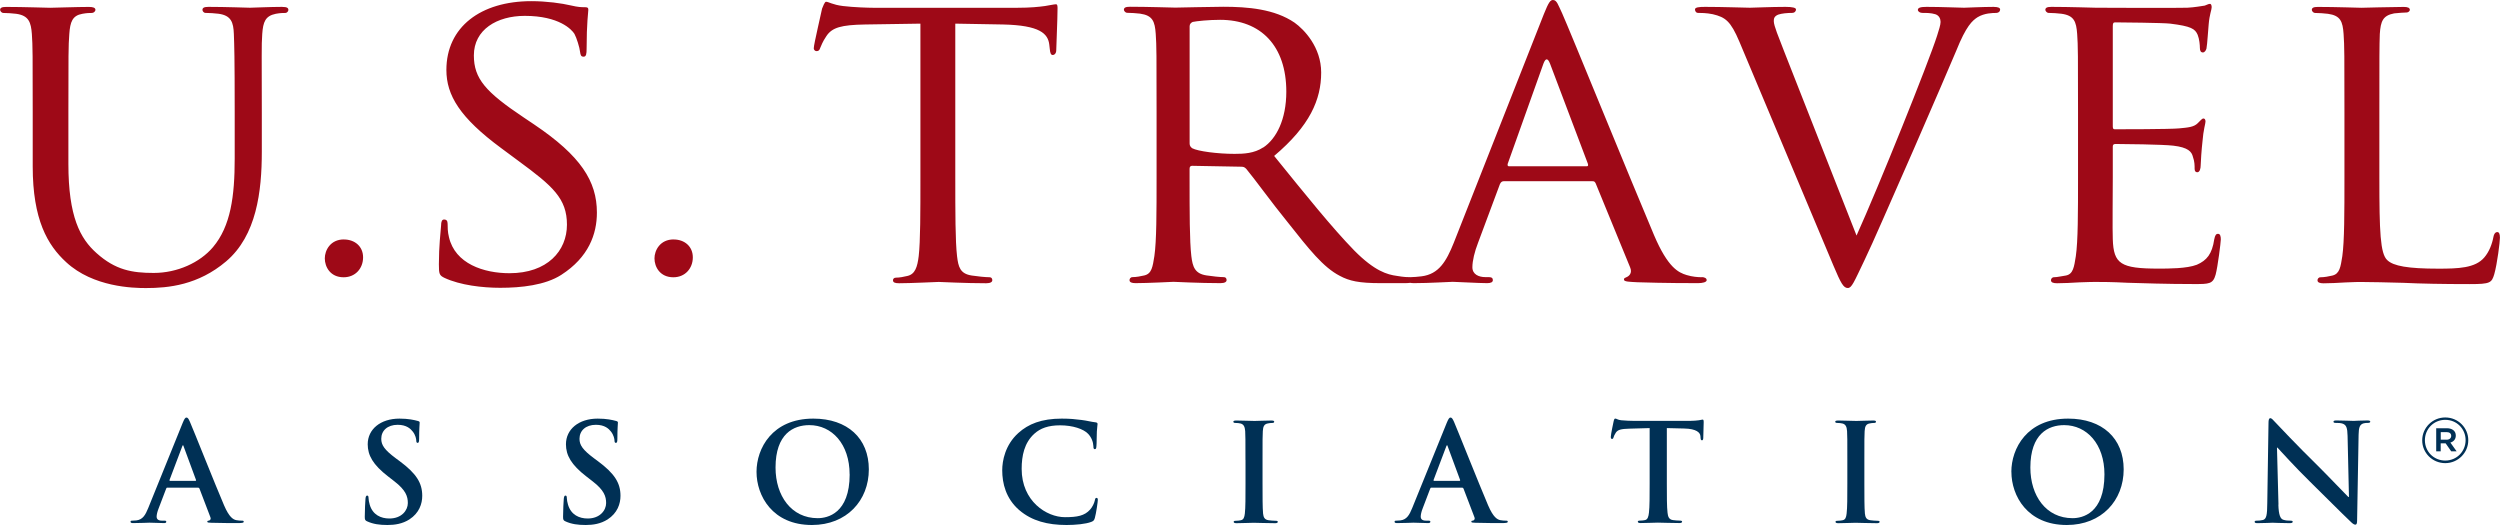 <svg width="200" height="42" viewBox="0 0 200 42" fill="none" xmlns="http://www.w3.org/2000/svg">
<g clip-path="url(#clip0_480_1729)">
<path d="M22.573 0.55C21.669 0.55 20.203 0.618 19.993 0.618C19.818 0.618 18.044 0.55 16.685 0.55C16.338 0.55 16.197 0.618 16.197 0.791C16.197 0.893 16.299 1.032 16.441 1.032C16.72 1.032 17.242 1.066 17.486 1.1C18.498 1.239 18.674 1.789 18.708 2.716C18.742 3.646 18.776 4.467 18.776 9.01V12.69C18.776 15.681 18.463 18.088 17.037 19.775C15.991 21.011 14.183 21.835 12.297 21.835C10.553 21.835 9.234 21.599 7.734 20.258C6.41 19.086 5.471 17.335 5.471 13.105V9.014C5.471 4.475 5.471 3.651 5.544 2.72C5.613 1.755 5.788 1.244 6.59 1.104C6.971 1.036 7.147 1.036 7.357 1.036C7.498 1.036 7.635 0.897 7.635 0.795C7.635 0.622 7.46 0.554 7.112 0.554C6.208 0.554 4.293 0.622 4.014 0.622C3.736 0.622 1.889 0.554 0.496 0.554C0.149 0.554 0.008 0.622 0.008 0.795C0.008 0.897 0.149 1.036 0.252 1.036C0.531 1.036 1.053 1.07 1.298 1.104C2.309 1.244 2.48 1.794 2.549 2.72C2.617 3.651 2.617 4.471 2.617 9.014V13.312C2.617 17.576 3.8 19.606 5.3 20.981C7.46 22.977 10.665 23.045 11.676 23.045C13.484 23.045 15.854 22.804 18.086 20.913C20.525 18.849 20.945 15.309 20.945 12.144V9.014C20.945 4.475 20.91 3.651 20.979 2.72C21.047 1.755 21.223 1.277 22.059 1.104C22.44 1.036 22.616 1.036 22.826 1.036C22.963 1.036 23.07 0.897 23.07 0.795C23.07 0.622 22.933 0.554 22.586 0.554M42.751 9.97L41.881 9.386C38.847 7.356 37.909 6.29 37.909 4.433C37.909 2.369 39.756 1.269 41.984 1.269C44.735 1.269 45.746 2.369 45.956 2.711C46.128 3.02 46.372 3.811 46.406 4.154C46.441 4.395 46.475 4.535 46.685 4.535C46.895 4.535 46.929 4.327 46.929 3.879C46.929 1.882 47.066 0.922 47.066 0.783C47.066 0.609 46.998 0.575 46.753 0.575C46.509 0.575 46.265 0.575 45.673 0.436C44.941 0.262 43.724 0.093 42.503 0.093C38.462 0.093 35.711 2.157 35.711 5.596C35.711 7.623 36.791 9.412 40.099 11.853L41.491 12.885C44.208 14.881 45.356 15.875 45.356 17.973C45.356 20.072 43.788 21.857 40.759 21.857C38.706 21.857 36.405 21.104 35.916 18.968C35.809 18.553 35.809 18.143 35.809 17.901C35.809 17.66 35.706 17.559 35.531 17.559C35.355 17.559 35.287 17.732 35.287 18.041C35.252 18.523 35.111 19.691 35.111 21.137C35.111 21.924 35.145 22.03 35.565 22.233C36.821 22.817 38.595 23.024 40.022 23.024C41.693 23.024 43.612 22.817 44.898 21.992C47.092 20.583 47.752 18.726 47.752 17.009C47.752 14.496 46.462 12.47 42.738 9.962M27.514 19.154C26.425 19.154 25.984 20.033 25.984 20.668C25.984 21.357 26.429 22.182 27.488 22.182C28.435 22.182 29.047 21.467 29.047 20.588C29.047 19.708 28.379 19.158 27.514 19.158M53.892 19.154C52.804 19.154 52.358 20.033 52.358 20.668C52.358 21.357 52.804 22.182 53.867 22.182C54.813 22.182 55.426 21.467 55.426 20.588C55.426 19.708 54.758 19.158 53.897 19.158M136.152 22.178C135.839 22.178 135.389 22.144 134.935 22.005C134.271 21.802 133.435 21.421 132.321 18.807C130.44 14.369 125.53 2.301 124.972 1.066C124.655 0.41 124.553 0 124.24 0C124.03 0 123.893 0.169 123.507 1.134L116.3 19.428C115.704 20.905 115.113 21.933 113.72 22.106C113.476 22.14 113.03 22.174 112.82 22.174C112.64 22.174 112.332 22.174 111.753 22.072C110.99 21.971 109.979 21.696 108.342 20.042C106.564 18.219 104.439 15.571 101.932 12.474C104.786 10.068 105.694 7.969 105.694 5.804C105.694 3.773 104.336 2.365 103.569 1.815C101.966 0.715 99.806 0.541 97.857 0.541C96.918 0.541 94.339 0.609 94.026 0.609C93.85 0.609 91.798 0.541 90.401 0.541C90.054 0.541 89.912 0.609 89.912 0.783C89.912 0.884 90.054 1.024 90.156 1.024C90.435 1.024 90.958 1.058 91.202 1.091C92.213 1.231 92.389 1.713 92.458 2.707C92.526 3.638 92.526 4.458 92.526 9.002V14.158C92.526 16.975 92.526 19.28 92.35 20.486C92.213 21.345 92.141 21.895 91.549 22.034C91.271 22.102 90.885 22.17 90.606 22.17C90.431 22.17 90.362 22.309 90.362 22.411C90.362 22.584 90.538 22.652 90.846 22.652C91.789 22.652 93.842 22.546 93.876 22.546C94.017 22.546 95.967 22.652 97.638 22.652C97.985 22.652 98.127 22.546 98.127 22.411C98.127 22.309 98.092 22.17 97.882 22.17C97.604 22.17 96.944 22.102 96.524 22.034C95.586 21.895 95.41 21.345 95.307 20.486C95.166 19.28 95.166 17.013 95.166 14.196V13.507C95.166 13.337 95.234 13.265 95.376 13.265L99.279 13.337C99.489 13.337 99.558 13.371 99.699 13.507C100.359 14.297 101.718 16.188 103.007 17.77C104.747 19.97 105.861 21.383 107.185 22.068C107.948 22.478 108.715 22.652 110.459 22.652H112.374C112.563 22.652 112.704 22.643 112.816 22.626C112.902 22.643 113 22.652 113.124 22.652C114.38 22.652 115.91 22.546 116.222 22.546C116.574 22.546 118.245 22.652 118.973 22.652C119.256 22.652 119.428 22.58 119.428 22.411C119.428 22.271 119.359 22.17 119.115 22.17H118.836C118.314 22.17 117.791 21.962 117.791 21.379C117.791 20.863 117.966 20.139 118.245 19.42L119.989 14.742C120.058 14.572 120.165 14.496 120.302 14.496H127.376C127.548 14.496 127.582 14.534 127.655 14.67L130.406 21.379C130.616 21.861 130.303 22.098 130.127 22.17C129.986 22.237 129.917 22.237 129.917 22.373C129.917 22.546 130.406 22.546 130.997 22.58C133.123 22.652 135.385 22.652 135.839 22.652C136.186 22.652 136.534 22.58 136.534 22.411C136.534 22.241 136.324 22.17 136.152 22.17M101.058 11.793C100.325 12.276 99.489 12.309 98.761 12.309C97.403 12.309 95.834 12.102 95.38 11.861C95.243 11.759 95.17 11.654 95.17 11.48V2.098C95.17 1.925 95.273 1.823 95.414 1.755C95.727 1.688 96.704 1.586 97.608 1.586C100.882 1.586 102.905 3.684 102.905 7.331C102.905 9.564 102.103 11.112 101.058 11.802M126.922 13.303H120.722C120.619 13.303 120.585 13.236 120.619 13.096L123.477 5.085C123.648 4.636 123.824 4.636 124 5.085L127.029 13.096C127.064 13.236 127.064 13.303 126.926 13.303M84.47 0.343C84.329 0.343 84.05 0.41 83.6 0.482C83.112 0.55 82.418 0.622 81.406 0.622H69.841C69.494 0.622 68.307 0.588 67.437 0.482C66.602 0.381 66.289 0.14 66.079 0.14C65.976 0.14 65.835 0.516 65.766 0.689C65.728 0.931 65.102 3.545 65.102 3.854C65.102 4.023 65.239 4.09 65.312 4.09C65.449 4.09 65.556 4.057 65.625 3.815C65.728 3.608 65.766 3.401 66.113 2.885C66.567 2.2 67.296 1.992 69.211 1.959L73.633 1.891V14.166C73.633 16.984 73.633 19.289 73.496 20.494C73.389 21.353 73.213 21.937 72.592 22.076C72.314 22.144 71.966 22.212 71.684 22.212C71.508 22.212 71.439 22.318 71.439 22.419C71.439 22.593 71.581 22.66 71.928 22.66C72.832 22.66 74.957 22.555 75.099 22.555C75.275 22.555 77.224 22.66 78.895 22.66C79.243 22.66 79.384 22.555 79.384 22.419C79.384 22.318 79.35 22.178 79.14 22.178C78.861 22.178 78.167 22.11 77.747 22.043C76.804 21.903 76.667 21.353 76.564 20.494C76.423 19.289 76.423 16.988 76.423 14.166V1.891L80.254 1.959C83.18 2.026 83.84 2.682 83.943 3.574L83.978 3.883C84.012 4.293 84.085 4.399 84.222 4.399C84.359 4.399 84.5 4.264 84.5 4.019C84.5 3.676 84.603 1.578 84.603 0.681C84.603 0.508 84.603 0.338 84.466 0.338M177.456 18.705C177.28 18.705 177.211 18.807 177.139 19.149C176.967 20.317 176.547 20.833 175.746 21.18C174.945 21.489 173.483 21.489 172.682 21.489C169.648 21.489 169.091 21.112 169.023 19.149C168.988 18.561 169.023 15.16 169.023 14.162V11.721C169.023 11.62 169.057 11.518 169.233 11.518C169.755 11.518 173.029 11.552 173.869 11.654C175.052 11.793 175.335 12.136 175.433 12.546C175.57 12.927 175.57 13.232 175.57 13.507C175.57 13.68 175.643 13.781 175.78 13.781C175.986 13.781 176.054 13.473 176.054 13.232C176.054 13.028 176.127 11.925 176.196 11.341C176.269 10.376 176.44 9.894 176.44 9.725C176.44 9.556 176.372 9.479 176.269 9.479C176.166 9.479 176.024 9.653 175.814 9.86C175.502 10.169 175.047 10.203 174.319 10.271C173.621 10.342 169.58 10.342 169.198 10.342C169.023 10.342 169.023 10.241 169.023 10.034V2.098C169.023 1.891 169.057 1.789 169.198 1.789C169.545 1.789 173.098 1.823 173.621 1.891C175.292 2.098 175.605 2.301 175.814 2.788C175.952 3.13 175.99 3.612 175.99 3.82C175.99 4.061 176.059 4.196 176.234 4.196C176.376 4.196 176.479 4.023 176.517 3.887C176.586 3.545 176.659 2.238 176.693 1.959C176.761 1.138 176.933 0.791 176.933 0.584C176.933 0.444 176.899 0.309 176.796 0.309C176.659 0.309 176.517 0.41 176.38 0.448C176.136 0.482 175.575 0.588 174.983 0.618C174.289 0.651 167.879 0.618 167.669 0.618C167.493 0.618 165.509 0.55 164.116 0.55C163.769 0.55 163.628 0.618 163.628 0.791C163.628 0.893 163.769 1.032 163.872 1.032C164.151 1.032 164.673 1.066 164.918 1.1C165.929 1.239 166.1 1.722 166.173 2.716C166.242 3.646 166.242 4.467 166.242 9.01V14.166C166.242 16.984 166.242 19.289 166.066 20.494C165.929 21.353 165.856 21.937 165.265 22.043C164.986 22.076 164.601 22.178 164.322 22.178C164.151 22.178 164.078 22.318 164.078 22.419C164.078 22.593 164.253 22.66 164.566 22.66C165.055 22.66 165.749 22.626 166.345 22.588C167.004 22.555 167.6 22.555 167.669 22.555C168.123 22.555 168.924 22.555 170.21 22.622C171.465 22.656 173.239 22.724 175.54 22.724C176.727 22.724 177.04 22.724 177.25 21.971C177.421 21.353 177.666 19.357 177.666 19.154C177.666 18.951 177.631 18.709 177.456 18.709M199.789 18.566C199.614 18.566 199.511 18.739 199.476 18.946C199.369 19.53 199.129 20.148 198.744 20.596C198.015 21.455 196.653 21.493 195.05 21.493C192.646 21.493 191.468 21.285 190.979 20.808C190.418 20.291 190.349 18.54 190.349 14.238V9.014C190.349 4.475 190.349 3.651 190.384 2.72C190.452 1.688 190.632 1.244 191.532 1.07C191.879 1.036 192.333 0.998 192.543 0.998C192.646 0.998 192.788 0.893 192.788 0.795C192.788 0.622 192.616 0.554 192.299 0.554C191.361 0.554 189.06 0.622 188.918 0.622C188.742 0.622 186.827 0.554 185.434 0.554C185.087 0.554 184.946 0.622 184.946 0.795C184.946 0.897 185.083 1.036 185.19 1.036C185.469 1.036 185.991 1.07 186.236 1.104C187.247 1.244 187.418 1.726 187.487 2.72C187.555 3.651 187.555 4.471 187.555 9.014V14.171C187.555 16.988 187.555 19.293 187.384 20.499C187.247 21.357 187.178 21.907 186.583 22.047C186.304 22.115 185.923 22.182 185.644 22.182C185.469 22.182 185.4 22.322 185.4 22.423C185.4 22.597 185.576 22.665 185.884 22.665C186.373 22.665 187.037 22.631 187.663 22.593C188.254 22.559 188.772 22.559 188.914 22.559C189.822 22.559 190.864 22.593 192.26 22.626C193.687 22.694 195.397 22.728 197.591 22.728C199.228 22.728 199.331 22.626 199.541 21.937C199.785 21.078 199.995 19.323 199.995 19.018C199.995 18.714 199.922 18.566 199.785 18.566M159.523 0.55C158.619 0.55 157.295 0.618 157.123 0.618C156.742 0.618 155.345 0.55 154.124 0.55C153.639 0.55 153.429 0.618 153.429 0.791C153.429 0.926 153.605 1.032 153.781 1.032C154.128 1.032 154.475 1.032 154.826 1.138C155.139 1.239 155.246 1.514 155.246 1.755C155.246 1.997 155.105 2.411 154.968 2.855C154.304 4.953 150.297 14.924 148.523 18.845L142.738 4.129C142.288 2.957 141.903 2.064 141.903 1.688C141.903 1.481 141.937 1.307 142.25 1.172C142.528 1.07 143.021 1.032 143.364 1.032C143.574 1.032 143.681 0.893 143.681 0.757C143.681 0.622 143.402 0.55 142.845 0.55C141.663 0.55 140.304 0.618 139.987 0.618C139.606 0.618 137.862 0.55 136.401 0.55C135.912 0.55 135.599 0.584 135.599 0.757C135.599 0.863 135.668 1.032 135.844 1.032C136.019 1.032 136.538 1.032 137.026 1.138C138.038 1.379 138.453 1.688 139.152 3.337L146.676 21.252C147.272 22.665 147.478 23.041 147.825 23.041C148.137 23.041 148.309 22.593 149.149 20.837C149.847 19.395 151.205 16.231 153.087 11.967C154.655 8.388 156.15 4.881 156.498 4.061C157.299 2.064 157.787 1.65 158.203 1.379C158.76 1.036 159.458 1.036 159.664 1.036C159.908 1.036 160.011 0.897 160.011 0.761C160.011 0.626 159.836 0.554 159.523 0.554" fill="#9E0917"/>
<path d="M13.387 39.013C13.332 39.013 13.31 39.035 13.289 39.102L12.697 40.655C12.586 40.925 12.53 41.188 12.53 41.319C12.53 41.513 12.629 41.653 12.972 41.653H13.139C13.271 41.653 13.302 41.674 13.302 41.737C13.302 41.822 13.237 41.847 13.117 41.847C12.766 41.847 12.29 41.814 11.952 41.814C11.832 41.814 11.227 41.847 10.653 41.847C10.512 41.847 10.443 41.822 10.443 41.737C10.443 41.67 10.486 41.653 10.576 41.653C10.675 41.653 10.829 41.64 10.919 41.632C11.425 41.564 11.635 41.192 11.853 40.655L14.613 33.836C14.745 33.523 14.81 33.404 14.921 33.404C15.02 33.404 15.088 33.502 15.195 33.751C15.461 34.348 17.218 38.781 17.925 40.426C18.345 41.403 18.662 41.556 18.893 41.611C19.056 41.644 19.223 41.653 19.356 41.653C19.446 41.653 19.498 41.661 19.498 41.737C19.498 41.822 19.399 41.847 18.992 41.847C18.585 41.847 17.792 41.847 16.914 41.822C16.717 41.814 16.584 41.814 16.584 41.737C16.584 41.67 16.631 41.653 16.738 41.64C16.815 41.619 16.892 41.517 16.837 41.391L15.958 39.09C15.937 39.035 15.902 39.013 15.847 39.013H13.396H13.387ZM15.628 38.468C15.684 38.468 15.693 38.438 15.684 38.404L14.694 35.722C14.681 35.68 14.673 35.625 14.638 35.625C14.604 35.625 14.583 35.68 14.574 35.722L13.563 38.396C13.55 38.438 13.563 38.468 13.606 38.468H15.628Z" fill="#003055"/>
<path d="M29.392 41.717C29.216 41.645 29.182 41.586 29.182 41.349C29.182 40.757 29.224 40.101 29.237 39.927C29.246 39.767 29.28 39.644 29.37 39.644C29.469 39.644 29.482 39.741 29.482 39.83C29.482 39.97 29.524 40.198 29.58 40.384C29.82 41.188 30.471 41.48 31.153 41.48C32.143 41.48 32.627 40.816 32.627 40.245C32.627 39.712 32.464 39.212 31.551 38.506L31.046 38.113C29.837 37.182 29.417 36.421 29.417 35.541C29.417 34.348 30.429 33.489 31.958 33.489C32.674 33.489 33.137 33.599 33.419 33.675C33.518 33.701 33.574 33.73 33.574 33.802C33.574 33.946 33.531 34.259 33.531 35.105C33.531 35.346 33.497 35.431 33.411 35.431C33.334 35.431 33.3 35.367 33.3 35.236C33.3 35.139 33.248 34.801 33.013 34.517C32.85 34.31 32.528 33.984 31.813 33.984C30.998 33.984 30.501 34.45 30.501 35.105C30.501 35.604 30.754 35.985 31.667 36.666L31.976 36.894C33.308 37.884 33.779 38.637 33.779 39.665C33.779 40.3 33.539 41.044 32.747 41.556C32.198 41.907 31.581 42 30.998 42C30.36 42 29.863 41.928 29.392 41.717Z" fill="#003055"/>
<path d="M45.255 41.717C45.079 41.645 45.045 41.586 45.045 41.349C45.045 40.757 45.088 40.101 45.101 39.927C45.114 39.767 45.144 39.644 45.233 39.644C45.332 39.644 45.345 39.741 45.345 39.83C45.345 39.97 45.388 40.198 45.443 40.384C45.688 41.188 46.335 41.48 47.016 41.48C48.006 41.48 48.49 40.816 48.49 40.245C48.49 39.712 48.327 39.212 47.41 38.506L46.905 38.113C45.696 37.182 45.276 36.421 45.276 35.541C45.276 34.348 46.288 33.489 47.817 33.489C48.533 33.489 48.996 33.599 49.279 33.675C49.377 33.701 49.433 33.73 49.433 33.802C49.433 33.946 49.39 34.259 49.39 35.105C49.39 35.346 49.36 35.431 49.27 35.431C49.193 35.431 49.159 35.367 49.159 35.236C49.159 35.139 49.103 34.801 48.871 34.517C48.709 34.31 48.387 33.984 47.672 33.984C46.858 33.984 46.36 34.45 46.36 35.105C46.36 35.604 46.613 35.985 47.526 36.666L47.834 36.894C49.167 37.884 49.639 38.637 49.639 39.665C49.639 40.3 49.398 41.044 48.606 41.556C48.053 41.907 47.44 42 46.858 42C46.219 42 45.726 41.928 45.251 41.717" fill="#003055"/>
<path d="M60.522 37.745C60.522 35.888 61.764 33.489 65.064 33.489C67.802 33.489 69.507 35.067 69.507 37.55C69.507 40.033 67.746 42 64.952 42C61.798 42 60.522 39.665 60.522 37.745ZM67.969 37.952C67.969 35.52 66.55 34.01 64.746 34.01C63.482 34.01 62.043 34.703 62.043 37.406C62.043 39.665 63.307 41.454 65.419 41.454C66.191 41.454 67.973 41.086 67.973 37.948" fill="#003055"/>
<path d="M81.545 40.816C80.465 39.881 80.178 38.667 80.178 37.614C80.178 36.873 80.409 35.592 81.468 34.64C82.26 33.925 83.306 33.489 84.943 33.489C85.624 33.489 86.031 33.536 86.537 33.599C86.957 33.65 87.308 33.752 87.638 33.785C87.758 33.794 87.805 33.853 87.805 33.916C87.805 34.005 87.771 34.136 87.749 34.513C87.728 34.873 87.741 35.469 87.715 35.685C87.702 35.85 87.685 35.934 87.582 35.934C87.497 35.934 87.471 35.85 87.471 35.697C87.458 35.359 87.317 34.983 87.042 34.699C86.678 34.318 85.821 34.026 84.81 34.026C83.854 34.026 83.229 34.263 82.745 34.699C81.943 35.427 81.733 36.459 81.733 37.512C81.733 40.097 83.726 41.374 85.195 41.374C86.177 41.374 86.768 41.264 87.21 40.765C87.398 40.558 87.539 40.245 87.582 40.05C87.617 39.872 87.638 39.83 87.728 39.83C87.805 39.83 87.826 39.906 87.826 39.995C87.826 40.126 87.694 41.069 87.587 41.438C87.531 41.624 87.488 41.679 87.304 41.751C86.862 41.924 86.027 42 85.324 42C83.816 42 82.552 41.674 81.553 40.82" fill="#003055"/>
<path d="M99.636 36.789C99.636 35.139 99.636 34.834 99.615 34.488C99.589 34.12 99.482 33.938 99.242 33.879C99.122 33.849 98.977 33.836 98.844 33.836C98.732 33.836 98.668 33.815 98.668 33.73C98.668 33.663 98.758 33.642 98.934 33.642C99.354 33.642 100.048 33.675 100.365 33.675C100.639 33.675 101.286 33.642 101.706 33.642C101.847 33.642 101.937 33.663 101.937 33.73C101.937 33.815 101.873 33.836 101.762 33.836C101.65 33.836 101.565 33.849 101.432 33.874C101.136 33.925 101.046 34.115 101.025 34.492C101.003 34.839 101.003 35.143 101.003 36.793V38.705C101.003 39.763 101.003 40.613 101.046 41.087C101.08 41.378 101.158 41.573 101.488 41.619C101.642 41.641 101.886 41.662 102.049 41.662C102.169 41.662 102.225 41.691 102.225 41.746C102.225 41.822 102.139 41.856 102.019 41.856C101.29 41.856 100.601 41.822 100.301 41.822C100.048 41.822 99.358 41.856 98.916 41.856C98.771 41.856 98.694 41.822 98.694 41.746C98.694 41.691 98.741 41.662 98.874 41.662C99.041 41.662 99.169 41.641 99.268 41.619C99.486 41.577 99.555 41.387 99.589 41.074C99.641 40.617 99.641 39.763 99.641 38.709V36.797L99.636 36.789Z" fill="#003055"/>
<path d="M114.51 39.013C114.455 39.013 114.433 39.035 114.412 39.102L113.82 40.655C113.709 40.925 113.658 41.188 113.658 41.319C113.658 41.513 113.752 41.653 114.099 41.653H114.262C114.395 41.653 114.429 41.674 114.429 41.737C114.429 41.822 114.36 41.847 114.24 41.847C113.889 41.847 113.418 41.814 113.075 41.814C112.95 41.814 112.351 41.847 111.776 41.847C111.635 41.847 111.566 41.822 111.566 41.737C111.566 41.67 111.609 41.653 111.699 41.653C111.798 41.653 111.952 41.64 112.038 41.632C112.543 41.564 112.753 41.192 112.972 40.655L115.736 33.836C115.869 33.523 115.933 33.404 116.044 33.404C116.147 33.404 116.211 33.502 116.323 33.751C116.584 34.348 118.345 38.781 119.048 40.426C119.468 41.403 119.785 41.556 120.017 41.611C120.184 41.644 120.346 41.653 120.479 41.653C120.569 41.653 120.621 41.661 120.621 41.737C120.621 41.822 120.522 41.847 120.115 41.847C119.708 41.847 118.92 41.847 118.037 41.822C117.84 41.814 117.707 41.814 117.707 41.737C117.707 41.67 117.75 41.653 117.861 41.64C117.934 41.619 118.015 41.517 117.96 41.391L117.081 39.09C117.06 39.035 117.026 39.013 116.974 39.013H114.519H114.51ZM116.756 38.468C116.811 38.468 116.82 38.438 116.811 38.404L115.821 35.722C115.809 35.68 115.8 35.625 115.766 35.625C115.731 35.625 115.71 35.68 115.697 35.722L114.686 38.396C114.673 38.438 114.686 38.468 114.729 38.468H116.751H116.756Z" fill="#003055"/>
<path d="M131.976 34.247L130.339 34.293C129.701 34.314 129.439 34.369 129.272 34.602C129.161 34.767 129.109 34.898 129.084 34.983C129.062 35.072 129.028 35.114 128.964 35.114C128.887 35.114 128.865 35.059 128.865 34.941C128.865 34.767 129.071 33.782 129.092 33.697C129.127 33.553 129.157 33.485 129.225 33.485C129.315 33.485 129.427 33.595 129.697 33.621C130.018 33.65 130.434 33.672 130.798 33.672H135.151C135.503 33.672 135.747 33.638 135.91 33.621C136.077 33.587 136.163 33.566 136.205 33.566C136.283 33.566 136.295 33.629 136.295 33.79C136.295 34.023 136.261 34.771 136.261 35.05C136.253 35.156 136.227 35.224 136.163 35.224C136.077 35.224 136.056 35.169 136.043 35.008L136.034 34.89C136.013 34.606 135.717 34.302 134.736 34.281L133.347 34.247V38.697C133.347 39.695 133.347 40.554 133.403 41.019C133.437 41.324 133.506 41.56 133.832 41.607C133.986 41.628 134.226 41.649 134.393 41.649C134.513 41.649 134.569 41.679 134.569 41.734C134.569 41.81 134.479 41.844 134.354 41.844C133.63 41.844 132.936 41.81 132.632 41.81C132.379 41.81 131.685 41.844 131.248 41.844C131.106 41.844 131.025 41.81 131.025 41.734C131.025 41.679 131.068 41.649 131.201 41.649C131.368 41.649 131.501 41.628 131.599 41.607C131.818 41.565 131.882 41.324 131.916 41.011C131.972 40.554 131.972 39.695 131.972 38.697V34.247H131.976Z" fill="#003055"/>
<path d="M147.787 36.789C147.787 35.139 147.787 34.834 147.765 34.488C147.744 34.12 147.633 33.938 147.393 33.879C147.268 33.849 147.127 33.836 146.998 33.836C146.887 33.836 146.818 33.815 146.818 33.73C146.818 33.663 146.908 33.642 147.08 33.642C147.5 33.642 148.19 33.675 148.511 33.675C148.785 33.675 149.437 33.642 149.852 33.642C149.994 33.642 150.079 33.663 150.079 33.73C150.079 33.815 150.019 33.836 149.908 33.836C149.796 33.836 149.706 33.849 149.578 33.874C149.278 33.925 149.192 34.115 149.171 34.492C149.149 34.839 149.149 35.143 149.149 36.793V38.705C149.149 39.763 149.149 40.613 149.192 41.087C149.227 41.378 149.299 41.573 149.634 41.619C149.788 41.641 150.032 41.662 150.195 41.662C150.315 41.662 150.371 41.691 150.371 41.746C150.371 41.822 150.285 41.856 150.165 41.856C149.437 41.856 148.747 41.822 148.447 41.822C148.194 41.822 147.5 41.856 147.058 41.856C146.917 41.856 146.84 41.822 146.84 41.746C146.84 41.691 146.883 41.662 147.015 41.662C147.183 41.662 147.311 41.641 147.41 41.619C147.633 41.577 147.697 41.387 147.731 41.074C147.787 40.617 147.787 39.763 147.787 38.709V36.797V36.789Z" fill="#003055"/>
<path d="M160.908 37.745C160.908 35.888 162.151 33.489 165.45 33.489C168.188 33.489 169.894 35.067 169.894 37.55C169.894 40.033 168.133 42 165.343 42C162.189 42 160.912 39.665 160.912 37.745M168.356 37.952C168.356 35.52 166.937 34.01 165.133 34.01C163.869 34.01 162.429 34.703 162.429 37.406C162.429 39.665 163.689 41.454 165.806 41.454C166.577 41.454 168.356 41.086 168.356 37.948" fill="#003055"/>
<path d="M182.269 40.371C182.295 41.221 182.436 41.501 182.655 41.577C182.844 41.644 183.049 41.653 183.229 41.653C183.349 41.653 183.418 41.674 183.418 41.742C183.418 41.826 183.319 41.852 183.165 41.852C182.445 41.852 182.008 41.818 181.802 41.818C181.704 41.818 181.185 41.852 180.615 41.852C180.47 41.852 180.371 41.839 180.371 41.742C180.371 41.674 180.435 41.653 180.547 41.653C180.692 41.653 180.89 41.64 181.04 41.598C181.322 41.513 181.374 41.192 181.382 40.253L181.481 33.823C181.481 33.607 181.515 33.455 181.622 33.455C181.742 33.455 181.841 33.595 182.029 33.789C182.162 33.933 183.833 35.706 185.44 37.275C186.19 38.015 187.673 39.576 187.861 39.754H187.917L187.806 34.876C187.793 34.212 187.699 34.009 187.433 33.899C187.27 33.832 187.009 33.832 186.854 33.832C186.717 33.832 186.679 33.798 186.679 33.73C186.679 33.645 186.794 33.637 186.961 33.637C187.531 33.637 188.058 33.671 188.29 33.671C188.414 33.671 188.83 33.637 189.37 33.637C189.511 33.637 189.622 33.65 189.622 33.73C189.622 33.798 189.558 33.832 189.425 33.832C189.314 33.832 189.228 33.832 189.095 33.865C188.787 33.954 188.697 34.178 188.688 34.788L188.568 41.64C188.568 41.881 188.526 41.974 188.427 41.974C188.307 41.974 188.174 41.856 188.054 41.737C187.36 41.086 185.95 39.66 184.81 38.544C183.611 37.372 182.389 36.014 182.192 35.807H182.158L182.278 40.367L182.269 40.371Z" fill="#003055"/>
<path d="M193.777 35.232V35.224C193.777 34.23 194.591 33.397 195.62 33.397C196.648 33.397 197.462 34.221 197.462 35.211V35.224C197.462 36.214 196.648 37.051 195.62 37.051C194.591 37.051 193.777 36.226 193.777 35.232ZM197.248 35.22V35.207C197.248 34.319 196.55 33.587 195.62 33.587C194.69 33.587 193.992 34.327 193.992 35.215V35.224C193.992 36.112 194.69 36.844 195.62 36.844C196.55 36.844 197.248 36.104 197.248 35.215M194.9 34.259H195.744C196.156 34.259 196.464 34.458 196.464 34.843C196.464 35.144 196.284 35.334 196.031 35.406L196.528 36.104H196.096L195.65 35.465H195.256V36.104H194.896V34.255L194.9 34.259ZM195.714 35.177C195.958 35.177 196.096 35.05 196.096 34.873C196.096 34.674 195.958 34.568 195.714 34.568H195.26V35.173H195.714V35.177Z" fill="#003055"/>
</g>
<defs>
<clipPath id="clip0_480_1729">
<rect width="200" height="42" fill="white"/>
</clipPath>
</defs>
</svg>
